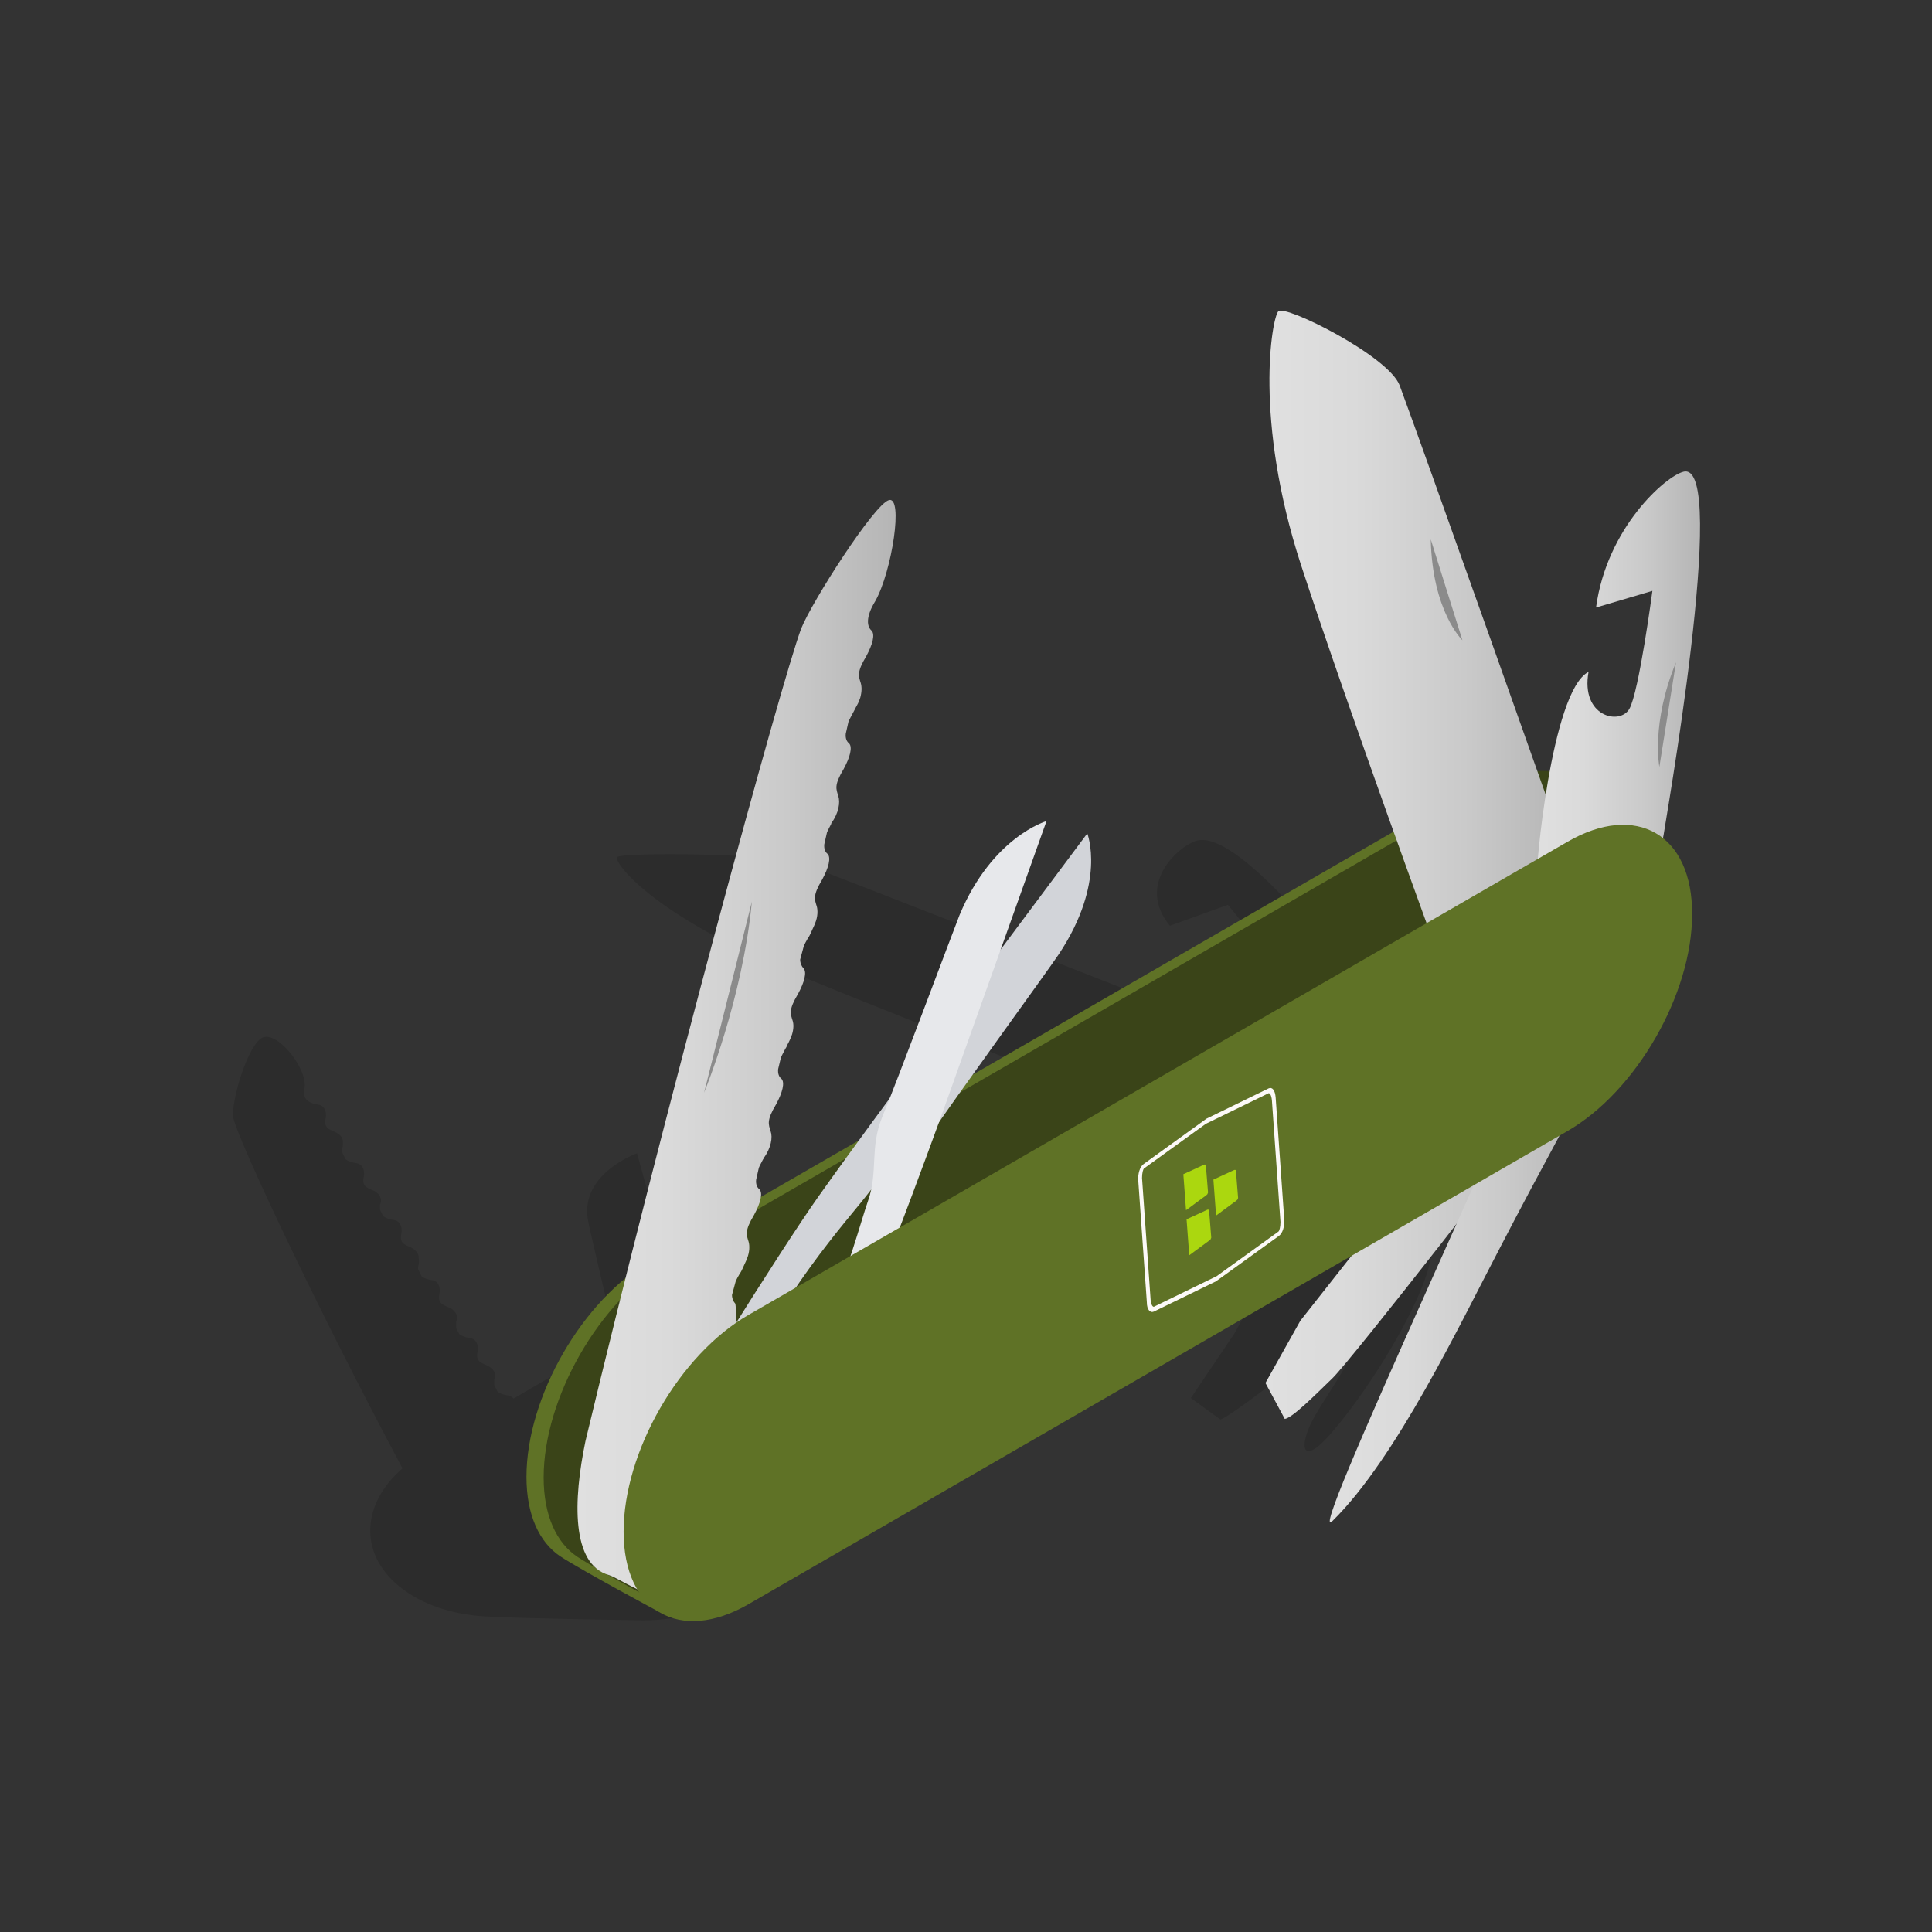 <?xml version="1.0" encoding="utf-8"?>
<!-- Generator: Adobe Illustrator 28.3.0, SVG Export Plug-In . SVG Version: 6.00 Build 0)  -->
<svg version="1.1" id="Livello_1" xmlns="http://www.w3.org/2000/svg" xmlns:xlink="http://www.w3.org/1999/xlink" x="0px" y="0px"
	 viewBox="0 0 360 360" style="enable-background:new 0 0 360 360;" xml:space="preserve">
<rect x="0" y="0" width="360" height="360" fill="#333333" stroke="none"/>
<style type="text/css">
	.st0{opacity:0.14;enable-background:new    ;}
	.st1{fill:#5F7226;}
	.st2{fill:#3A4418;}
	.st3{fill:url(#SVGID_1_);}
	.st4{fill:url(#SVGID_00000041271296162506105310000000153416177178209966_);}
	.st5{fill:#D2D4D9;}
	.st6{fill:#E7E8EB;}
	.st7{fill:url(#SVGID_00000138539784633328903380000002043973099140234629_);}
	.st8{fill:url(#SVGID_00000027596724193401543850000004206395052769071789_);}
	.st9{fill:url(#SVGID_00000074412348494093227840000012996454676163342224_);}
	.st10{fill:#8B8B8B;}
	.st11{fill:#FCF9F8;}
	.st12{fill:#ABD70F;}
</style>
<g>
	<path class="st0" d="M272.9,195.6c-3.9-3.2-9.3-5.1-15.1-5.5c-0.1-0.1-0.1-0.2-0.2-0.3c0,0-0.1-0.2-0.4-0.5
		c1.1-0.1,2.1-0.1,3.2-0.1c0,0-1.3,0-3.3-0.1c-3.6-5-25.9-35.2-34.3-32.4c-3.5,1.2-11.1,8.2-4.8,15.8l10.8-3.9c0,0,8.1,9.6,7.7,11.5
		c-0.4,1.9-10.1,2.8-13.2-1.6c-2.9,1.5-0.9,6.1,2.2,10.5c-0.9,0.1-1.8,0.3-2.7,0.5c-22.3-8.8-63.8-25-72.7-28.4
		c-5.7-2.2-34.4-2.3-35.1-1.4c-0.7,0.9,6.2,10.6,32.6,21.5c14.2,5.9,34.2,13.7,49.7,19.8l-67.5,39.6c2.5-5.9,5.7-13.3,6.1-14.4
		c2.9-8.4-6.8-12-6.8-12l-6.7,14.1l-3.7-13.4c0,0-10.4,3.7-9.2,12.1c0.2,1.5,3.2,13.9,4.4,19.3c-0.6,1.2-1.4,3-2.3,5l-15.9,9.3
		c-0.3-0.3-0.7-0.6-1.2-0.6c-0.6-0.1-1.3-0.3-1.8-0.7l-0.6-1.2c0-0.3,0-0.6,0-0.9v-0.1c0.6-1.2-0.3-2.2-1.4-2.7
		c-1.2-0.5-2.1-0.8-1.7-2.6c0.2-1.3-0.3-2.4-1.6-2.5c-0.6-0.1-1.3-0.3-1.8-0.7l-0.6-1.1c0-0.3,0-0.6,0-1c0-0.2,0-0.3,0.1-0.5
		c0.1-0.4,0.1-0.8-0.1-1.2c-0.3-0.5-0.8-1-1.4-1.2c-1.2-0.5-2.1-0.8-1.7-2.6c0.2-1.3-0.3-2.4-1.6-2.5c-0.6-0.1-1.2-0.3-1.7-0.6
		l-0.7-1.4c0-0.2,0-0.5,0.1-0.8c0.1-0.5,0.1-0.9,0-1.4c0-0.1,0-0.2,0-0.3c-0.2-0.7-0.8-1.3-1.5-1.6c-1.2-0.5-2.1-0.8-1.7-2.6
		c0.2-1.3-0.3-2.4-1.6-2.5c-0.6-0.1-1.3-0.3-1.8-0.7l-0.6-1.2c0-0.3,0-0.6,0-0.9l0,0c0.6-1.2-0.3-2.3-1.3-2.7
		c-1.2-0.5-2.1-0.8-1.7-2.6c0.2-1.3-0.3-2.4-1.6-2.5c-0.6-0.1-1.3-0.3-1.8-0.7l-0.6-1.2c0-0.3,0-0.6,0-0.9c0.1-0.3,0.1-0.6,0.1-0.9
		c0-0.3,0-0.5-0.1-0.8c-0.2-0.6-0.8-1-1.4-1.3c-1.2-0.5-2.1-0.8-1.7-2.6c0.2-1.3-0.3-2.4-1.6-2.5c-1.3-0.2-2.8-0.9-2.4-2.8
		c0.9-3.5-4.8-10.8-7.7-9.7c-2.8,1.1-6.1,12.3-5.5,15.1c1.1,4.6,16,36.2,31.5,65.2c-7.6,6.6-8.2,15.8-0.6,22
		c4.2,3.4,10,5.3,16.2,5.6c6.7,0.4,28.1,0.7,28.1,0.7l0,0c6.5,0.2,13.4-1.3,19-4.6l96.7-56.8l-4.4,8l-8.1,12l5.5,4
		c1.6-0.4,14-9.8,16.2-12.3c1.2-1.3,6.1-10.1,10.8-18.9c0.2,2.3,0.4,4.8,0.6,7.3c0.7,8.6-7,17.7-10.3,23.8c-2.7,5-2.3,9.2,3.4,2.6
		c8.2-9.5,18.1-26.4,18.6-33.5c0.3-4.1,0.7-8.8,1.1-12.6l1.1-0.7C279.7,213.7,281.6,202.7,272.9,195.6z"/>
	<path class="st1" d="M274,146.7l-152.6,88.1c-12.9,7.4-23.3,25.5-23.3,40.4c0,7.1,2.4,12.2,6.3,14.8c4.3,2.8,18.5,10.4,18.5,10.4
		L274,200.6c12.9-7.4,35-45.4,35-45.4s-14.4-8-18.8-10.3C285.9,142.7,280.2,143.1,274,146.7z"/>
	<path class="st2" d="M293.4,145c-4.2-2.2-9.9-1.8-16.2,1.8l-152.6,88.1c-12.9,7.4-23.3,25.6-23.3,40.4c0,7.1,2.4,12.2,6.3,14.8
		c4.3,2.8,18.5,10.4,18.5,10.4l0.3-0.2c-3.8-2.6-6.2-7.6-6.2-14.7c0-14.9,10.5-33,23.3-40.4l152.6-88.1c6.3-3.6,9.7,1.7,13.9,4
		C310,161.1,297.9,147.3,293.4,145z"/>
	
		<linearGradient id="SVGID_1_" gradientUnits="userSpaceOnUse" x1="236.48" y1="-123.06" x2="291.79" y2="-123.06" gradientTransform="matrix(1 0 0 1 0 241)">
		<stop  offset="0" style="stop-color:#E0E0E0"/>
		<stop  offset="0.287" style="stop-color:#DADADA"/>
		<stop  offset="0.659" style="stop-color:#CACACA"/>
		<stop  offset="1" style="stop-color:#B5B5B5"/>
	</linearGradient>
	<path class="st3" d="M260.8,71.8c-2.1-5.5-21.4-15.1-22.6-13.8c-1.2,1.3-4.6,20.1,4.2,47.2C251.3,132.4,268,178,268,178
		s26.7-5.5,23.5-20.1C291.5,157.9,265.2,83.6,260.8,71.8z"/>
	
		<linearGradient id="SVGID_00000005948646547342020460000008952631498864200847_" gradientUnits="userSpaceOnUse" x1="286.266" y1="-114.866" x2="316.755" y2="-114.866" gradientTransform="matrix(1 0 0 1 0 241)">
		<stop  offset="0" style="stop-color:#E0E0E0"/>
		<stop  offset="0.287" style="stop-color:#DADADA"/>
		<stop  offset="0.659" style="stop-color:#CACACA"/>
		<stop  offset="1" style="stop-color:#B5B5B5"/>
	</linearGradient>
	<path style="fill:url(#SVGID_00000005948646547342020460000008952631498864200847_);" d="M313.7,87.9c-3.3,0.8-14.3,10.4-16.3,25.3
		l10.5-3.1c0,0-2.5,18.9-4.3,22s-9.1,1.4-7.6-6.9c-7,3.5-10,38.2-9.6,38.2c0.3,0,21.5,5.2,23.6-7.9
		C309.9,155.5,322.4,85.7,313.7,87.9z"/>
	<path class="st5" d="M167.6,202.2c0,0-8.4,11.3-15.2,20.9c-6.8,9.6-27.4,42.5-30.3,48.4l14.2-10.3c9.2-20.4,21.6-33.8,25.3-38.6
		c3.6-4.9,8.3-6.2,12-11.5c3.6-5.4,21.9-30.6,23.7-33.3c8.9-13.4,5.3-22.5,5.3-22.5L167.6,202.2z"/>
	<path class="st6" d="M178.8,170.5c-1.2,3-11.9,31.7-14.4,37.6c-2.4,5.9-0.7,10.2-2.7,15.8c-1.3,3.7-3.5,12.4-8.2,23.3l9.5-7
		c1.6-3.8,3-7,3.8-9.2c4.2-10.9,8.9-23.9,8.9-23.9L195,153C195,153,184.9,155.9,178.8,170.5z"/>
	
		<linearGradient id="SVGID_00000175285876843085895670000016137214095221929377_" gradientUnits="userSpaceOnUse" x1="235.8" y1="-11.95" x2="291.7" y2="-11.95" gradientTransform="matrix(1 0 0 1 0 241)">
		<stop  offset="0" style="stop-color:#E0E0E0"/>
		<stop  offset="0.287" style="stop-color:#DADADA"/>
		<stop  offset="0.659" style="stop-color:#CACACA"/>
		<stop  offset="1" style="stop-color:#B5B5B5"/>
	</linearGradient>
	<path style="fill:url(#SVGID_00000175285876843085895670000016137214095221929377_);" d="M242.3,246.1l-6.5,11.6l3.6,6.7
		c1.4-0.2,5.4-4.2,8.9-7.6s36.7-45.8,43.4-55.6l-8.1-7.5L242.3,246.1z"/>
	
		<linearGradient id="SVGID_00000057105773115713771410000004167569962506501309_" gradientUnits="userSpaceOnUse" x1="107.689" y1="-45.328" x2="166.889" y2="-45.328" gradientTransform="matrix(1 0 0 1 0 241)">
		<stop  offset="0" style="stop-color:#E0E0E0"/>
		<stop  offset="0.287" style="stop-color:#DADADA"/>
		<stop  offset="0.659" style="stop-color:#CACACA"/>
		<stop  offset="1" style="stop-color:#B5B5B5"/>
	</linearGradient>
	<path style="fill:url(#SVGID_00000057105773115713771410000004167569962506501309_);" d="M165.6,93.2c-2.8,0.9-14.3,18.9-16.3,23.9
		c-3.7,9.8-25.7,90.9-40.2,151.4c-2.3,11-2.7,23,4.4,25c2.4,0.7,14,9.3,17.7,1.3c6.9-14.9,6.2-51.6,5.8-51.9
		c-0.3-0.3-0.6-0.9-0.6-1.6l0.7-2.6c0.2-0.4,0.4-0.8,0.7-1.3c0.5-0.7,0.8-1.6,1.2-2.4c0.1-0.2,0.1-0.3,0.2-0.5
		c0.5-1.2,0.5-2.4,0.3-3.1c-0.4-1.3-0.8-2,1-5c1.2-2.2,1.7-4.1,1-4.8c-0.4-0.3-0.7-0.9-0.6-1.8l0.5-2.2c0.2-0.5,0.5-1,0.8-1.6
		c0,0,0.1-0.1,0.1-0.2c1.4-1.9,1.7-3.9,1.3-5c-0.4-1.3-0.8-2,1-5c1.2-2.2,1.7-4.1,1-4.8c-0.4-0.3-0.7-0.9-0.6-1.8l0.5-2.1
		c0.2-0.5,0.5-1,0.8-1.6c0.2-0.3,0.3-0.5,0.4-0.8c0.4-0.7,0.7-1.4,0.9-2c0.3-1,0.3-1.9,0.1-2.5c-0.4-1.3-0.8-2,1-5
		c1.2-2.2,1.7-4.1,1-4.8c-0.3-0.3-0.6-0.9-0.6-1.6l0.7-2.6c0.2-0.4,0.4-0.8,0.7-1.3c0.5-0.7,0.8-1.6,1.2-2.4
		c0.1-0.2,0.1-0.3,0.2-0.5c0.5-1.2,0.5-2.4,0.3-3.1c-0.4-1.3-0.8-2,1-5c1.2-2.2,1.7-4.1,1-4.8c-0.4-0.3-0.7-0.9-0.6-1.8l0.5-2.2
		c0.2-0.5,0.5-1,0.8-1.6v-0.1c1.4-1.9,1.7-3.9,1.3-5.1c-0.4-1.3-0.8-2,1-5c1.2-2.2,1.7-4.1,1-4.8c-0.4-0.3-0.7-0.9-0.6-1.8l0.5-2.2
		c0.2-0.5,0.5-1,0.8-1.6c0.3-0.5,0.5-1,0.8-1.5s0.4-0.9,0.6-1.4l0,0c0.3-1.1,0.3-2,0.1-2.7c-0.4-1.3-0.8-2,1-5
		c1.2-2.2,1.7-4.1,1-4.8c-0.8-0.7-1.2-2.4,0.7-5.5C166.2,106.5,168.4,92.3,165.6,93.2z"/>
	
		<linearGradient id="SVGID_00000010275720509386053540000005305736070404573057_" gradientUnits="userSpaceOnUse" x1="247.779" y1="-3.461" x2="296.957" y2="-3.461" gradientTransform="matrix(1 0 0 1 0 241)">
		<stop  offset="0" style="stop-color:#E0E0E0"/>
		<stop  offset="0.287" style="stop-color:#DADADA"/>
		<stop  offset="0.659" style="stop-color:#CACACA"/>
		<stop  offset="1" style="stop-color:#B5B5B5"/>
	</linearGradient>
	<path style="fill:url(#SVGID_00000010275720509386053540000005305736070404573057_);" d="M265.7,240.8
		c-12,26.8-20.1,45.4-17.4,42.6c11.9-11.7,23.8-36.8,31.2-50.9c7.3-14.1,17.4-32.5,17.4-32.5l-9.3-8.6
		C287.6,191.5,277.7,214.1,265.7,240.8z"/>
	<path class="st1" d="M292,156.9L139.5,245c-12.9,7.4-23.3,25.5-23.3,40.4s10.5,20.9,23.3,13.5L292,210.8
		c12.9-7.4,23.3-25.6,23.3-40.4C315.4,155.5,304.9,149.4,292,156.9z"/>
	<path class="st10" d="M272.5,119.3l-5.9-18.8C266.9,114,272.5,119.3,272.5,119.3z"/>
	<path class="st10" d="M140.1,168l-8.9,35.6C131.2,203.6,138.4,186.2,140.1,168z"/>
	<path class="st10" d="M309.2,142.9l3.1-19.5C307.6,134.8,309.2,142.9,309.2,142.9z"/>
</g>
<g>
	<path class="st11" d="M213.7,242.7l-1.6-22.7c-0.1-1.3,0.3-2.6,1-3.1l11.5-8.3c0,0,0.1-0.1,0.1-0.1l11.7-5.7
		c0.7-0.3,1.2,0.4,1.3,1.7l1.6,22.7c0.1,1.3-0.3,2.6-1,3.1l-11.5,8.3c0,0-0.1,0.1-0.1,0.1l-11.7,5.7
		C214.3,244.7,213.7,244,213.7,242.7z M237,205c-0.1-1-0.4-1.3-0.6-1.3l-11.7,5.7l-11.5,8.3c-0.2,0.1-0.4,0.9-0.4,1.8l1.6,22.7
		c0.1,1,0.4,1.3,0.6,1.3l11.7-5.7l11.5-8.3c0.2-0.1,0.4-0.9,0.4-1.8L237,205z"/>
	<path class="st12" d="M224.8,222.7c0.1-0.1,0.1-0.1,0.2-0.2c0-0.1,0.1-0.2,0.1-0.3l-0.4-5c0-0.1,0-0.2-0.1-0.2c-0.1,0-0.1,0-0.2,0
		l-3.9,1.8l0.5,6.7L224.8,222.7z"/>
	<path class="st12" d="M225.4,231.1c0.1-0.1,0.1-0.1,0.2-0.2c0-0.1,0.1-0.2,0.1-0.3l-0.4-5c0-0.1,0-0.2-0.1-0.2c-0.1,0-0.1,0-0.2,0
		l-3.9,1.8l0.5,6.7L225.4,231.1z"/>
	<path class="st12" d="M230.4,223.7c0.1-0.1,0.1-0.1,0.2-0.2c0-0.1,0.1-0.2,0.1-0.3l-0.4-5c0-0.1,0-0.2-0.1-0.2c-0.1,0-0.1,0-0.2,0
		l-3.9,1.8l0.5,6.7L230.4,223.7z"/>
</g>
</svg>

